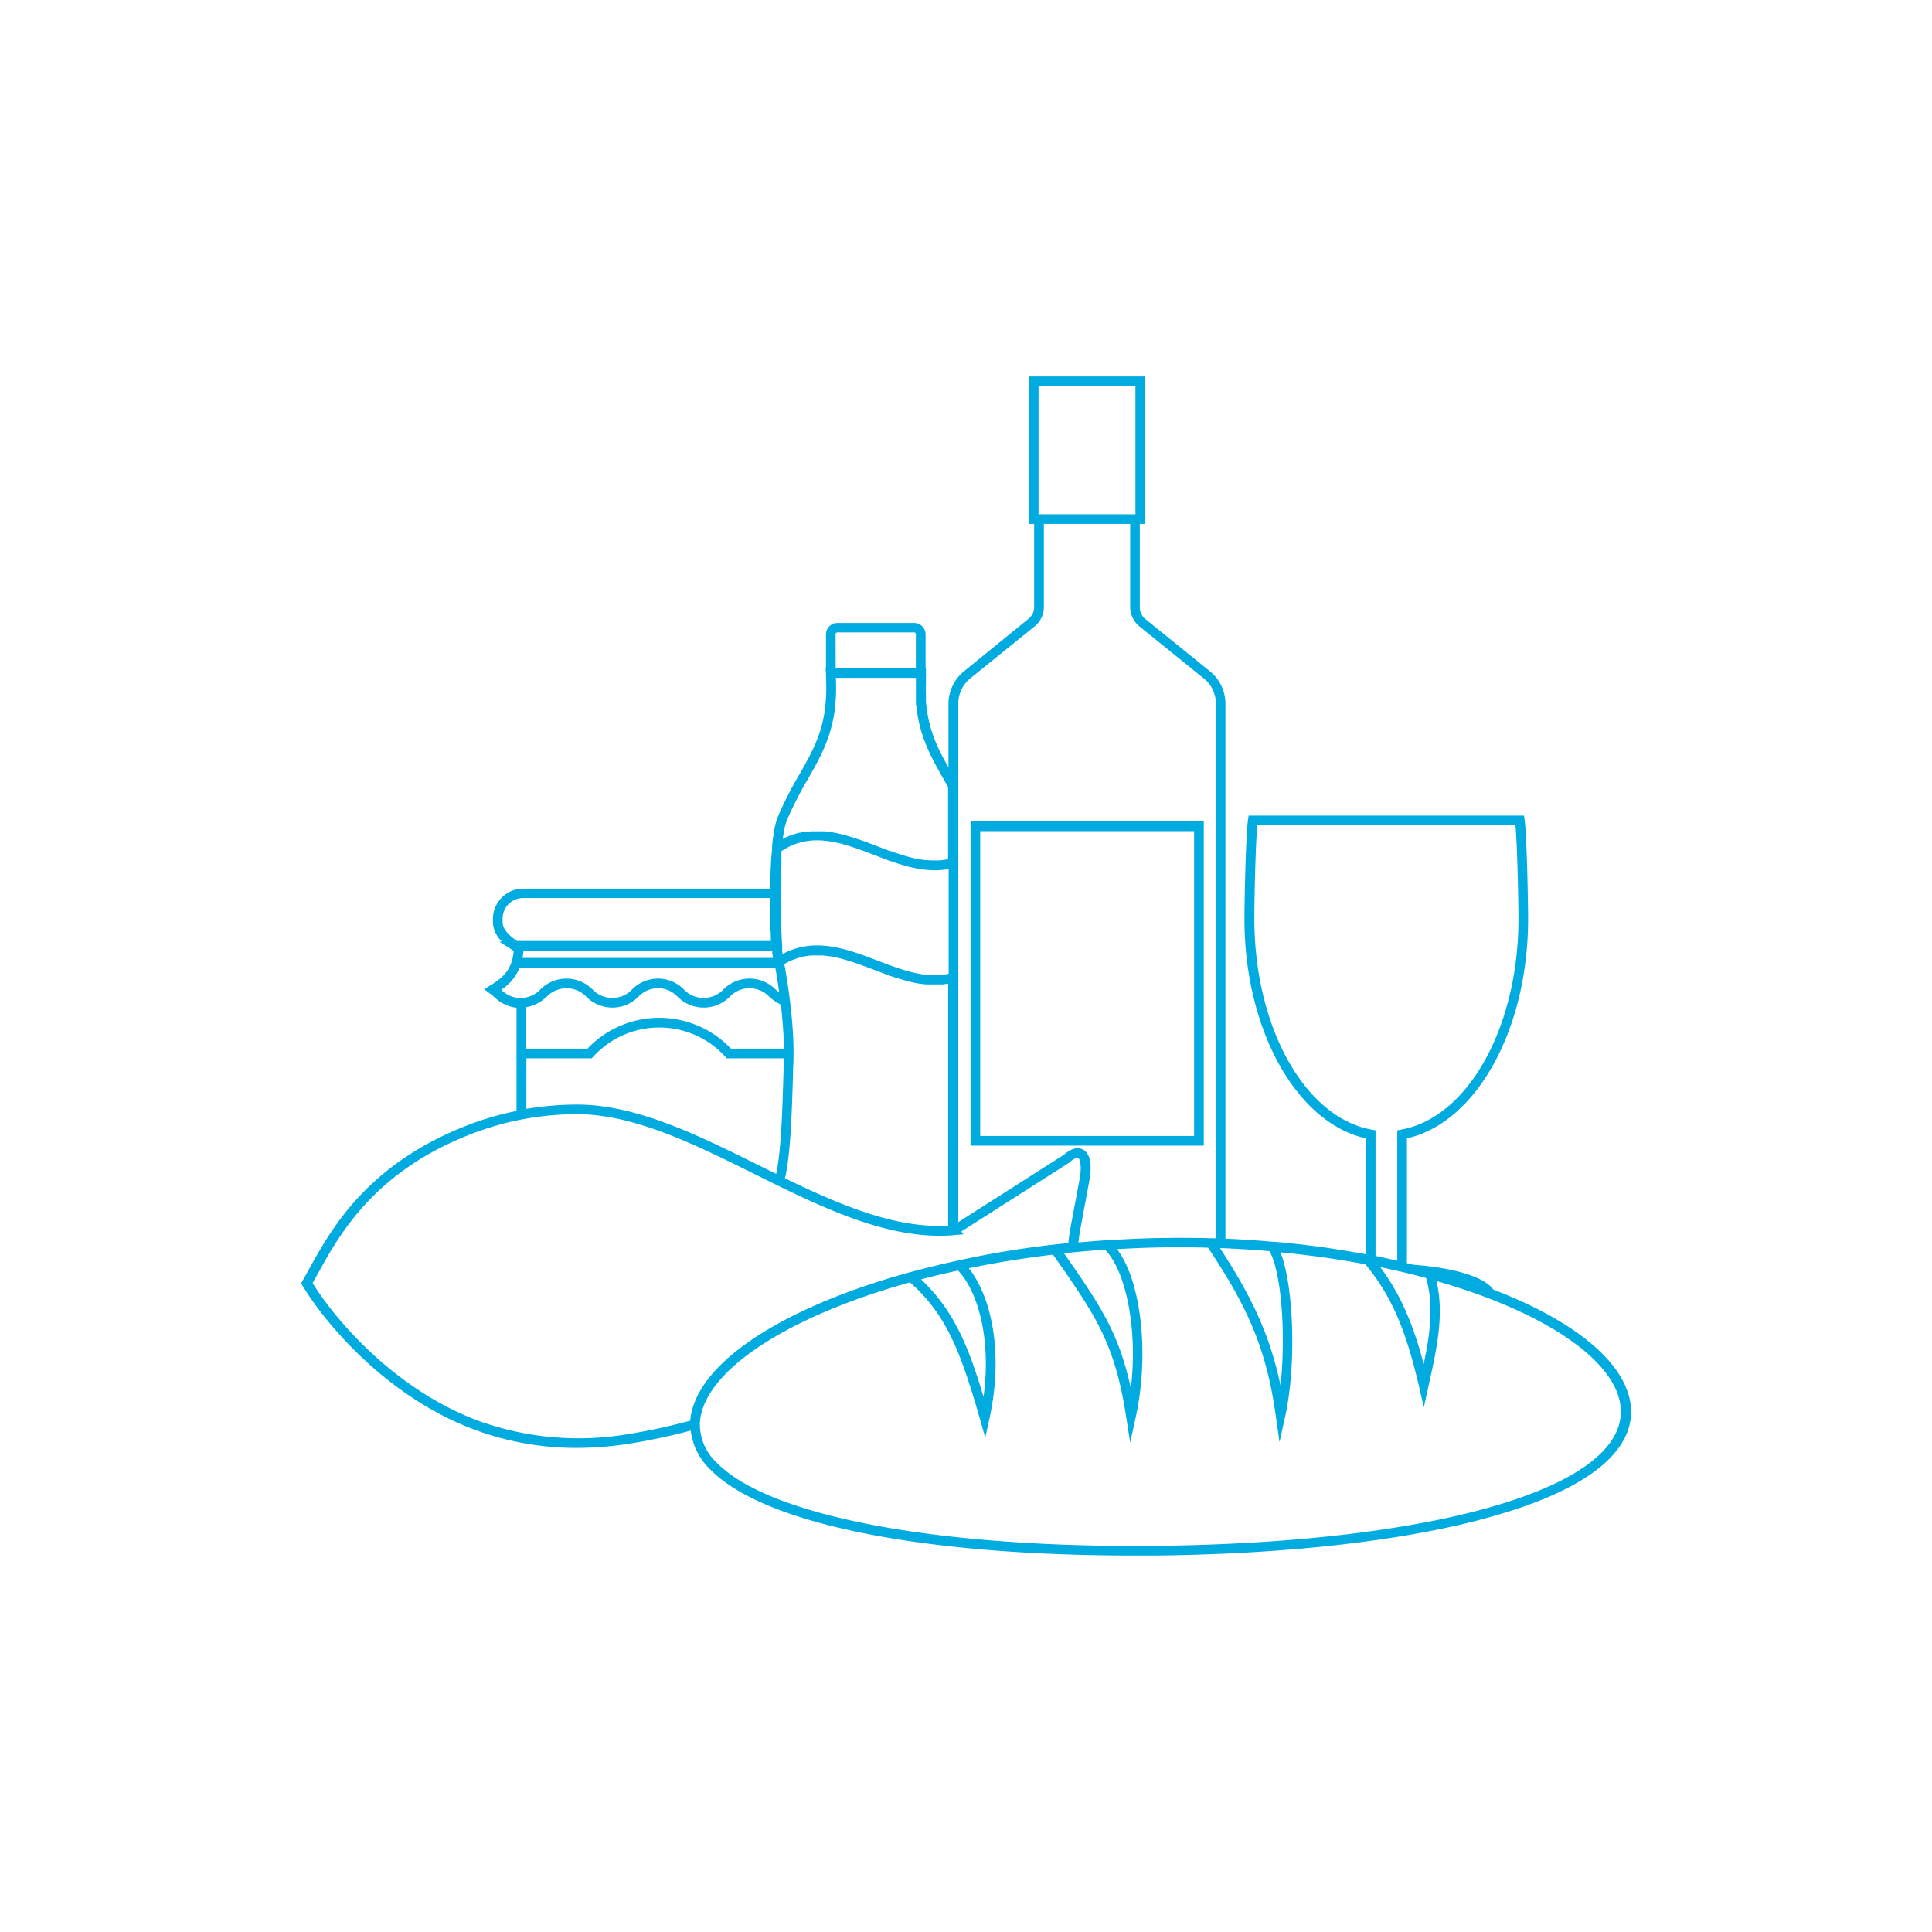 <svg id="Ebene_1" data-name="Ebene 1" xmlns="http://www.w3.org/2000/svg" viewBox="0 0 400 400"><defs><style>.cls-1{fill:#fff;}.cls-2{fill:#00abe0;}</style></defs><title>lebensmittel_on_white</title><rect class="cls-1" width="400" height="400"/><path class="cls-2" d="M507.43,479.61v67.11h48.29V479.61Zm46.29,65.11H509.43V481.61h44.29Z" transform="translate(-306.49 -309.53)"/><path class="cls-2" d="M615.65,576.52c-2-2.88-9.09-4.59-16.57-5.14l-1.3-.31V545.21c14.36-3.23,25.09-22.54,25.09-45.43,0-2.93-.25-17.07-.73-20.53l-.12-.86H565l-.12.86c-.49,3.46-.74,17.6-.74,20.53,0,22.88,10.73,42.18,25.09,45.42v24l-2-.39,0,.05c-5.48-1-11.1-1.72-16.75-2.23h0l-.48,0c-3.16-.29-6.45-.5-9.8-.65V455.26a8.61,8.61,0,0,0-3.24-6.77L543.63,437.7a3.15,3.15,0,0,1-1.16-2.45V418h1.09V387.47H519.51V418h1.09v17.2a3.14,3.14,0,0,1-1.16,2.44L506.1,448.49a8.75,8.75,0,0,0-3.24,6.76v13.18c-2.15-3.82-3.92-7.39-4.54-12.49,0-.15,0-.29-.05-.46s-.05-.53-.07-.81,0-.36,0-.58,0-.32,0-.51q-.05-1,0-2.27c0-.1,0-.21,0-.37s0-.25,0-.38l0-1c0-.13,0-.26,0-.46l0-1.18h-.08v-7.05a2.36,2.36,0,0,0-2.36-2.36h-15.9a2.36,2.36,0,0,0-2.36,2.36v7.05h-.08l.08,1.07s0,.07,0,.11v.82h0a35.49,35.49,0,0,1-.17,6.08c-.69,5.71-2.85,9.51-5.35,13.9a75.52,75.52,0,0,0-4.35,8.51,13.82,13.82,0,0,0-.84,3c-.18,1-.33,2.05-.44,3.22h0l0,.46h0v.15c0,.28-.05.56-.08.85l-.1,1.14h0q-.06,1-.11,2.1c-.05,1.27-.08,2.65-.09,4.19H414.8a6.26,6.26,0,0,0-6.25,6.25v.83a5.72,5.72,0,0,0,1.88,3.87h-.58l2.87,1.84h0l.13.09a10.31,10.31,0,0,1-.42,2.21h0c-.73,2.32-2.3,3.66-4.43,4.94l-1.29.78,1.21.89c.32.24.63.49.93.75a7.73,7.73,0,0,0,4.58,2.2v21.37a61.43,61.43,0,0,0-9.06,2.55c-21.61,8-29.23,21.79-33.78,30-.52.94-1,1.82-1.46,2.61l-.3.51.3.51c4.81,8,17.82,23.41,36.13,30A60.27,60.27,0,0,0,426,609.3a70.54,70.54,0,0,0,11.55-1c4.17-.69,8.13-1.57,11.95-2.58a13.24,13.24,0,0,0,4,8c10.91,11.25,43.49,17.86,87.62,17.86l4.59,0c26.88-.28,51.28-3,68.68-7.8,19.13-5.22,29.43-12.65,29.79-21.49C644.51,592.93,633.87,583.51,615.65,576.52ZM454.87,612.34a10.85,10.85,0,0,1-3.48-8.08c.42-10.51,17.49-22,43.51-29.23,7.35,6.54,10.34,13.8,14.49,28.34l1.09,3.82.85-3.88c3.12-14.27.13-25.72-4.26-31.2,5.63-1.17,11.48-2.12,17.44-2.82,9,12.84,12.78,18.37,15.15,33.64l.82,5.28,1.14-5.22c2.9-13.22,1.11-28.29-3.86-34.84,3.51-.2,7-.34,10.49-.37h2.37c2,0,4,0,6,.08,7.67,11.58,12,20.23,14,34.77l.78,5.48,1.19-5.41c2.34-10.67,1.74-27.07-1-33.89,6,.58,11.87,1.4,17.6,2.48,5.3,6.44,8.32,13.34,11.09,25.29l1,4.32,1.24-5.67c1.42-6.42,3-13.63,1.38-20.48,23.65,6.77,38.57,17.46,38.16,27.46-.64,15.78-39.42,26.78-96.5,27.37C500.39,630,465.62,623.43,454.87,612.34Zm-17.7-6A61.2,61.2,0,0,1,406,603.86c-17.4-6.31-29.89-20.76-34.79-28.69.38-.66.77-1.38,1.19-2.13,4.42-8,11.81-21.41,32.72-29.13A60.42,60.42,0,0,1,426,540.21c11.77,0,24.45,6.3,36.72,12.4,13.71,6.82,27.9,13.86,41.44,12.63l1.79-.16-.43-.58,22.27-14.21.13-.1c1-.93,1.63-1,1.8-.89.38.22.8,1.61.27,4.43l-1.9,10.17c-.17.92-.31,1.95-.42,3-.94.1-1.87.18-2.81.29l-1.67.19v0c-6.07.74-12,1.73-17.74,3h0l-.52.11-2.59.58c-2.57.59-5.07,1.22-7.46,1.87l-1.81.5h0c-26.17,7.52-42.75,19-43.67,30.22A125.52,125.52,0,0,1,437.17,606.35ZM410.55,500.54v-.83a4.25,4.25,0,0,1,4.25-4.25H466c0,.42,0,.85,0,1.26v.62h0v.2h0c0,.63,0,1.25,0,1.85v.2h0v.09c0,.42,0,.83,0,1.23v.34c0,.44,0,.85.06,1.25v.09q0,.35,0,.68l.05,1.09H413.56C412.62,503.77,410.55,502.17,410.55,500.54Zm58-17.31q.11-.79.24-1.51a12.06,12.06,0,0,1,.71-2.57,73.88,73.88,0,0,1,4.25-8.31c2.5-4.39,4.86-8.54,5.6-14.65a37.12,37.12,0,0,0,.19-6.32h16.58l0,.58c0,.17,0,.32,0,.42s0,.29,0,.42c0,.86,0,1.66,0,2.39,0,.2,0,.39,0,.53s0,.43,0,.62,0,.59.08.85,0,.36.06.51c.74,6.12,3.1,10.27,5.6,14.66l.92,1.63v14.93h0l-.66.12-.53.08-.69.06-.51,0h-1.2l-.76-.06-.45,0-.8-.12-.41-.06-.85-.17-.36-.08-.92-.24-.3-.08-1-.29-.25-.08-1.06-.35-.18-.06-1.13-.4-.12,0-.87-.33-1.63-.62h0l-1.41-.54-.39-.15-1.06-.39-.51-.18-1-.33-.55-.18-1-.3-.52-.15-1.14-.3-.33-.08q-.73-.17-1.47-.29l-.36-.05c-.37-.06-.74-.11-1.11-.14l-.53,0-1,0h-1.05c-.39,0-.78.05-1.18.1l-.27,0c-.36.05-.72.11-1.08.19l-.15,0c-.4.09-.79.2-1.19.33l-.28.09c-.38.13-.77.28-1.15.45l-.07,0C469.17,482.93,468.87,483.07,468.57,483.23Zm10.94-42.41a.35.35,0,0,1,.36-.36h15.9a.36.36,0,0,1,.36.36v7.05H479.51ZM507.35,450l13.36-10.8a5.13,5.13,0,0,0,1.9-4V418h17.87v17.2a5.14,5.14,0,0,0,1.9,4L555.73,450h0a6.62,6.62,0,0,1,2.49,5.21V565.9l-1,0-1.94-.06v0c-2.4,0-4.76-.07-7,0-4,0-8.17.2-12.28.47h0l-.41,0c-1.93.12-3.88.28-5.83.46.1-.88.21-1.71.35-2.46L532,554.1c.65-3.45.21-5.71-1.25-6.54-.78-.44-2.12-.61-4.05,1.09l-21.81,13.91V455.25A6.73,6.73,0,0,1,507.35,450Zm14.16-34V389.47h20.06V416ZM510.12,598.72c-3.13-10.46-6.13-17.86-12.93-24.31,2.46-.65,5-1.26,7.65-1.83C508.95,576.87,511.77,586.77,510.12,598.72ZM469,553.47c1.18-4.65,1.47-14.7,1.65-20.84,0-1.25.07-2.34.1-3.18.27-7.44-1.13-16.24-1.87-20.31l.32-.19.55-.29.61-.28.55-.23.61-.21.55-.17.6-.15.56-.12.6-.09.56-.07.61,0,.56,0h.61l.56,0,.61.06.56.06.62.1.56.1.63.13.56.12.64.17.55.15.66.2.53.16.68.23.52.17.73.26.47.17.83.31.39.14,1.21.46,1.32.5.43.16,1,.38.45.16,1.41.48.08,0,1.31.4.44.12,1,.27.44.1c.47.11.94.2,1.41.28l.14,0c.43.07.85.12,1.28.16l.45,0q.52,0,1,0h.88l.74,0,.4,0,.74-.1.39-.06h0v50.11C491.92,563.91,480.36,559,469,553.47Zm-54.14-47.05h51.52l0,.35,0,.15s.06.28.15.77l0,.16H414.67A13.77,13.77,0,0,0,414.86,506.41ZM540.62,597c-2.44-11.38-6.25-17.12-13.84-28,2.84-.3,5.68-.55,8.48-.74C539.38,572.3,542.15,584.21,540.62,597Zm28.72-28.43c2.48,4.47,3.4,17.39,2.27,27.83-2.32-11.06-6.38-19-12.53-28.47C562.58,568.06,566,568.28,569.34,568.57Zm-101-82.86c6.25-4.08,12.51-1.69,19.16.84,5,1.92,10.18,3.88,15.4,2.9v21.69c-4.8,1.05-9.64-.78-14.69-2.71h0c-4.11-1.57-8.3-3.16-12.54-3.16a14.85,14.85,0,0,0-7.14,1.77l-.09-.45,0-.77c0-.34,0-.77-.07-1.35l-.06-1.26c-.07-1.11-.12-2.42-.16-3.86,0-.59,0-1.2,0-1.83v-.2q0-1,0-2.14v-1.51c0-1.6,0-3,.09-4.32S468.2,486.81,468.3,485.71Zm-54.21,24.14H467l.08.44h0c.23,1.28.49,2.89.74,4.71-.25-.19-.5-.4-.76-.62a7.61,7.61,0,0,0-10.79,0,5.64,5.64,0,0,1-8.2,0,7.52,7.52,0,0,0-10.71,0,5.64,5.64,0,0,1-8.2,0,7.61,7.61,0,0,0-10.78,0,5.64,5.64,0,0,1-4.1,1.77,5.55,5.55,0,0,1-4-1.7A10.08,10.08,0,0,0,414.09,509.85Zm5.55,6.05a5.64,5.64,0,0,1,8.2,0,7.61,7.61,0,0,0,10.78,0,5.55,5.55,0,0,1,8.13,0,7.6,7.6,0,0,0,10.78,0,5.64,5.64,0,0,1,8.2,0,10.23,10.23,0,0,0,2.38,1.62,89.37,89.37,0,0,1,.65,9.12H457.83a20.48,20.48,0,0,0-29.71,0H415.45v-8.59A7.89,7.89,0,0,0,419.64,515.91Zm-4.2,12.74H429l.3-.32a18.49,18.49,0,0,1,27.37,0l.3.32h11.8c0,.24,0,.49,0,.73,0,.85-.06,1.94-.1,3.2-.17,5.89-.44,15.44-1.49,20l-3.52-1.74c-12.47-6.2-25.37-12.61-37.61-12.61a63.69,63.69,0,0,0-10.58.89ZM566.8,480.39h53.45c.38,4.16.62,15.78.62,19.39,0,22.37-10.43,41.12-24.27,43.62l-.82.15v27q-2.21-.5-4.5-1V543.55l-.82-.15c-13.84-2.51-24.27-21.26-24.27-43.62C566.18,496.17,566.42,484.54,566.8,480.39Zm34.94,93.73c1.7,5.75.74,12-.49,17.82-2.32-8.77-5-14.69-9-20.07C595.56,572.56,598.74,573.31,601.74,574.12Z" transform="translate(-306.49 -309.53)"/></svg>